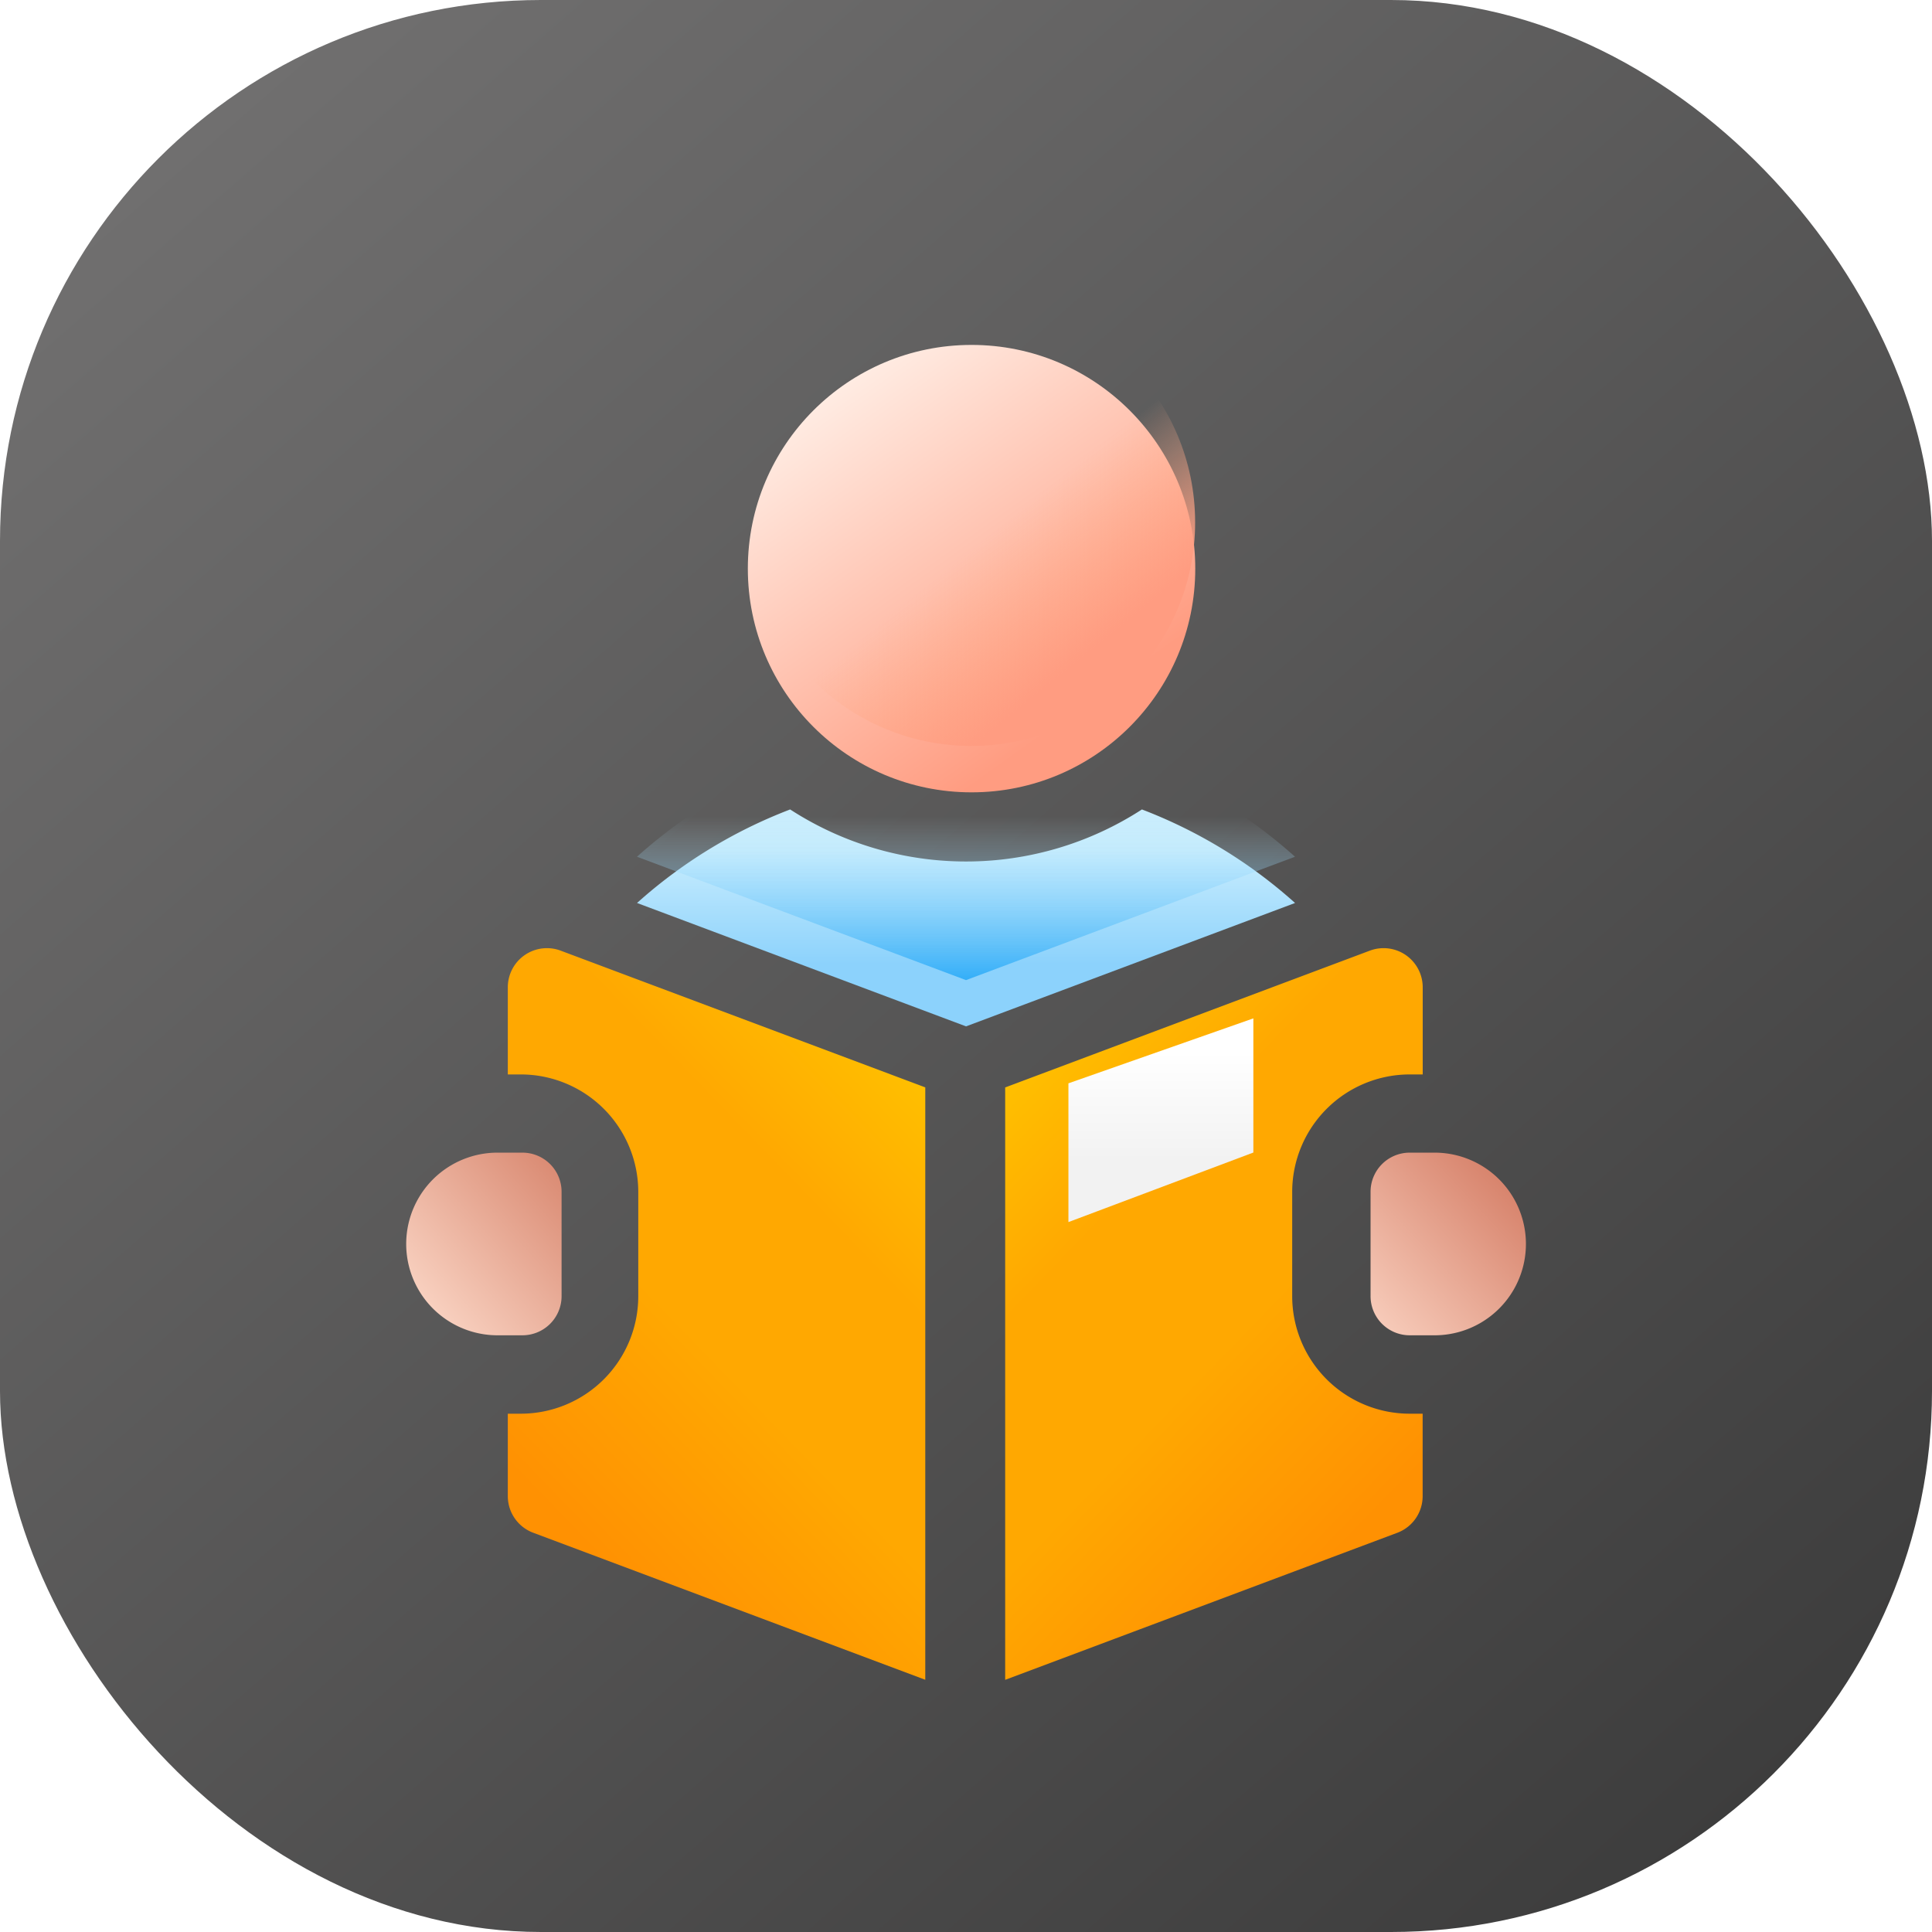 <svg xmlns="http://www.w3.org/2000/svg" xmlns:xlink="http://www.w3.org/1999/xlink" width="125" height="125" viewBox="0 0 125 125">
  <defs>
    <linearGradient id="linear-gradient" x1="0.122" y1="0.054" x2="0.971" y2="1.028" gradientUnits="objectBoundingBox">
      <stop offset="0" stop-color="#706f6f"/>
      <stop offset="1" stop-color="#383838"/>
    </linearGradient>
    <linearGradient id="linear-gradient-2" x1="0.15" y1="0.128" x2="0.674" y2="0.863" gradientUnits="objectBoundingBox">
      <stop offset="0" stop-color="#ffece3"/>
      <stop offset="1" stop-color="#ff9c81"/>
    </linearGradient>
    <filter id="Ellipse_1481" x="39.375" y="13.316" width="46.947" height="46.947" filterUnits="userSpaceOnUse">
      <feOffset dy="3" input="SourceAlpha"/>
      <feGaussianBlur stdDeviation="3" result="blur"/>
      <feFlood flood-opacity="0.451"/>
      <feComposite operator="in" in2="blur"/>
      <feComposite in="SourceGraphic"/>
    </filter>
    <linearGradient id="linear-gradient-3" x1="0.5" y1="0.184" x2="0.5" y2="0.713" gradientUnits="objectBoundingBox">
      <stop offset="0" stop-color="#c9edfd"/>
      <stop offset="1" stop-color="#8cd2fc"/>
    </linearGradient>
    <filter id="Path_37442" x="32.213" y="43.378" width="60.574" height="32.034" filterUnits="userSpaceOnUse">
      <feOffset dy="3" input="SourceAlpha"/>
      <feGaussianBlur stdDeviation="3" result="blur-2"/>
      <feFlood flood-opacity="0.451"/>
      <feComposite operator="in" in2="blur-2"/>
      <feComposite in="SourceGraphic"/>
    </filter>
    <linearGradient id="linear-gradient-4" x1="0.792" y1="0.127" x2="0" y2="1" gradientUnits="objectBoundingBox">
      <stop offset="0" stop-color="#d8856e"/>
      <stop offset="1" stop-color="#f9d0bf"/>
    </linearGradient>
    <filter id="Path_37443" x="79.666" y="65.583" width="28.129" height="29.817" filterUnits="userSpaceOnUse">
      <feOffset dy="3" input="SourceAlpha"/>
      <feGaussianBlur stdDeviation="3" result="blur-3"/>
      <feFlood flood-opacity="0.451"/>
      <feComposite operator="in" in2="blur-3"/>
      <feComposite in="SourceGraphic"/>
    </filter>
    <linearGradient id="linear-gradient-5" x1="0.5" y1="1" x2="0" y2="0.151" gradientUnits="objectBoundingBox">
      <stop offset="0" stop-color="#ff9102"/>
      <stop offset="0.384" stop-color="#ffa801"/>
      <stop offset="0.685" stop-color="#ffa801"/>
      <stop offset="1" stop-color="#ffc200"/>
    </linearGradient>
    <filter id="Path_37445" x="56.031" y="52.349" width="45.01" height="65.335" filterUnits="userSpaceOnUse">
      <feOffset dy="3" input="SourceAlpha"/>
      <feGaussianBlur stdDeviation="3" result="blur-4"/>
      <feFlood flood-opacity="0.451"/>
      <feComposite operator="in" in2="blur-4"/>
      <feComposite in="SourceGraphic"/>
    </filter>
    <linearGradient id="linear-gradient-6" x1="1" x2="0.175" y2="0.861" gradientUnits="objectBoundingBox">
      <stop offset="0" stop-color="#d8866e"/>
      <stop offset="1" stop-color="#f8d0bf"/>
    </linearGradient>
    <filter id="Path_37446" x="17.205" y="65.583" width="28.129" height="29.817" filterUnits="userSpaceOnUse">
      <feOffset dy="3" input="SourceAlpha"/>
      <feGaussianBlur stdDeviation="3" result="blur-5"/>
      <feFlood flood-opacity="0.451"/>
      <feComposite operator="in" in2="blur-5"/>
      <feComposite in="SourceGraphic"/>
    </filter>
    <linearGradient id="linear-gradient-7" x1="0.5" y1="0.248" x2="0.5" y2="1" gradientUnits="objectBoundingBox">
      <stop offset="0" stop-color="#c9edfd" stop-opacity="0"/>
      <stop offset="1" stop-color="#33aef8"/>
    </linearGradient>
    <linearGradient id="linear-gradient-8" x1="0.5" y1="0.562" x2="0.715" y2="0.827" gradientUnits="objectBoundingBox">
      <stop offset="0" stop-color="#ffb28e" stop-opacity="0"/>
      <stop offset="1" stop-color="#ff9c81"/>
    </linearGradient>
    <linearGradient id="linear-gradient-9" x1="0.5" y1="1" x2="1" y2="0.151" xlink:href="#linear-gradient-5"/>
    <filter id="Path_37571" x="23.854" y="52.349" width="45.01" height="65.335" filterUnits="userSpaceOnUse">
      <feOffset dy="3" input="SourceAlpha"/>
      <feGaussianBlur stdDeviation="3" result="blur-6"/>
      <feFlood flood-opacity="0.451"/>
      <feComposite operator="in" in2="blur-6"/>
      <feComposite in="SourceGraphic"/>
    </filter>
    <linearGradient id="linear-gradient-10" x1="0.5" y1="0.162" x2="0.5" y2="0.697" gradientUnits="objectBoundingBox">
      <stop offset="0" stop-color="#fff"/>
      <stop offset="1" stop-color="#f2f2f2"/>
    </linearGradient>
  </defs>
  <g id="Group_37771" data-name="Group 37771" transform="translate(-716 -208)">
    <g id="Group_37679" data-name="Group 37679" transform="translate(716 208)">
      <g id="Group_37678" data-name="Group 37678">
        <g id="Group_37541" data-name="Group 37541">
          <rect id="Rectangle_10127" data-name="Rectangle 10127" width="125" height="125" rx="35" fill="url(#linear-gradient)"/>
        </g>
        <g id="Group_37677" data-name="Group 37677" transform="translate(26.205 19.316)">
          <g transform="matrix(1, 0, 0, 1, -26.2, -19.32)" filter="url(#Ellipse_1481)">
            <circle id="Ellipse_1481-2" data-name="Ellipse 1481" cx="14.474" cy="14.474" r="14.474" transform="translate(48.38 19.32)" fill="url(#linear-gradient-2)"/>
          </g>
          <g transform="matrix(1, 0, 0, 1, -26.2, -19.32)" filter="url(#Path_37442)">
            <path id="Path_37442-2" data-name="Path 37442" d="M171.827,181.515a20.909,20.909,0,0,1-22.759,0,31.853,31.853,0,0,0-9.907,6.052l21.287,7.983,21.287-7.983A31.849,31.849,0,0,0,171.827,181.515Z" transform="translate(-97.95 -132.14)" fill="url(#linear-gradient-3)"/>
          </g>
          <g transform="matrix(1, 0, 0, 1, -26.2, -19.32)" filter="url(#Path_37443)">
            <path id="Path_37443-2" data-name="Path 37443" d="M415.22,310h-1.688A2.532,2.532,0,0,0,411,312.532v6.753a2.532,2.532,0,0,0,2.532,2.532h1.688a5.909,5.909,0,0,0,0-11.817Z" transform="translate(-322.33 -238.42)" fill="url(#linear-gradient-4)"/>
          </g>
          <g transform="matrix(1, 0, 0, 1, -26.2, -19.32)" filter="url(#Path_37445)">
            <path id="Path_37445-2" data-name="Path 37445" d="M289.57,254.123V247.37a7.605,7.605,0,0,1,7.6-7.6h.844v-5.638a2.532,2.532,0,0,0-3.421-2.371L271,240.611v38.328l25.367-9.513a2.532,2.532,0,0,0,1.643-2.371v-5.335h-.844A7.605,7.605,0,0,1,289.57,254.123Z" transform="translate(-205.97 -173.25)" fill="url(#linear-gradient-5)"/>
          </g>
          <g transform="matrix(1, 0, 0, 1, -26.2, -19.32)" filter="url(#Path_37446)">
            <path id="Path_37446-2" data-name="Path 37446" d="M51.129,319.285v-6.753A2.532,2.532,0,0,0,48.6,310H46.908a5.909,5.909,0,0,0,0,11.817H48.6A2.532,2.532,0,0,0,51.129,319.285Z" transform="translate(-14.8 -238.42)" fill="url(#linear-gradient-6)"/>
          </g>
          <path id="Path_37569" data-name="Path 37569" d="M171.827,181.515a20.909,20.909,0,0,1-22.759,0,31.853,31.853,0,0,0-9.907,6.052l21.287,7.983,21.287-7.983A31.849,31.849,0,0,0,171.827,181.515Z" transform="translate(-124.153 -151.453)" fill="url(#linear-gradient-7)"/>
          <circle id="Ellipse_1486" data-name="Ellipse 1486" cx="14.474" cy="14.474" r="14.474" transform="translate(22.171)" fill="url(#linear-gradient-8)"/>
          <g transform="matrix(1, 0, 0, 1, -26.2, -19.32)" filter="url(#Path_37571)">
            <path id="Path_37571-2" data-name="Path 37571" d="M279.441,254.123V247.37a7.605,7.605,0,0,0-7.6-7.6H271v-5.638a2.532,2.532,0,0,1,3.421-2.371l23.589,8.846v38.328l-25.367-9.513A2.532,2.532,0,0,1,271,267.055v-5.335h.844A7.605,7.605,0,0,0,279.441,254.123Z" transform="translate(-238.15 -173.25)" fill="url(#linear-gradient-9)"/>
          </g>
        </g>
        <path id="Path_37531" data-name="Path 37531" d="M-6796.153,4513.769v8.978l11.965-4.5v-8.68Z" transform="translate(6865.28 -4443.678)" fill="url(#linear-gradient-10)"/>
      </g>
    </g>
  </g>
</svg>
